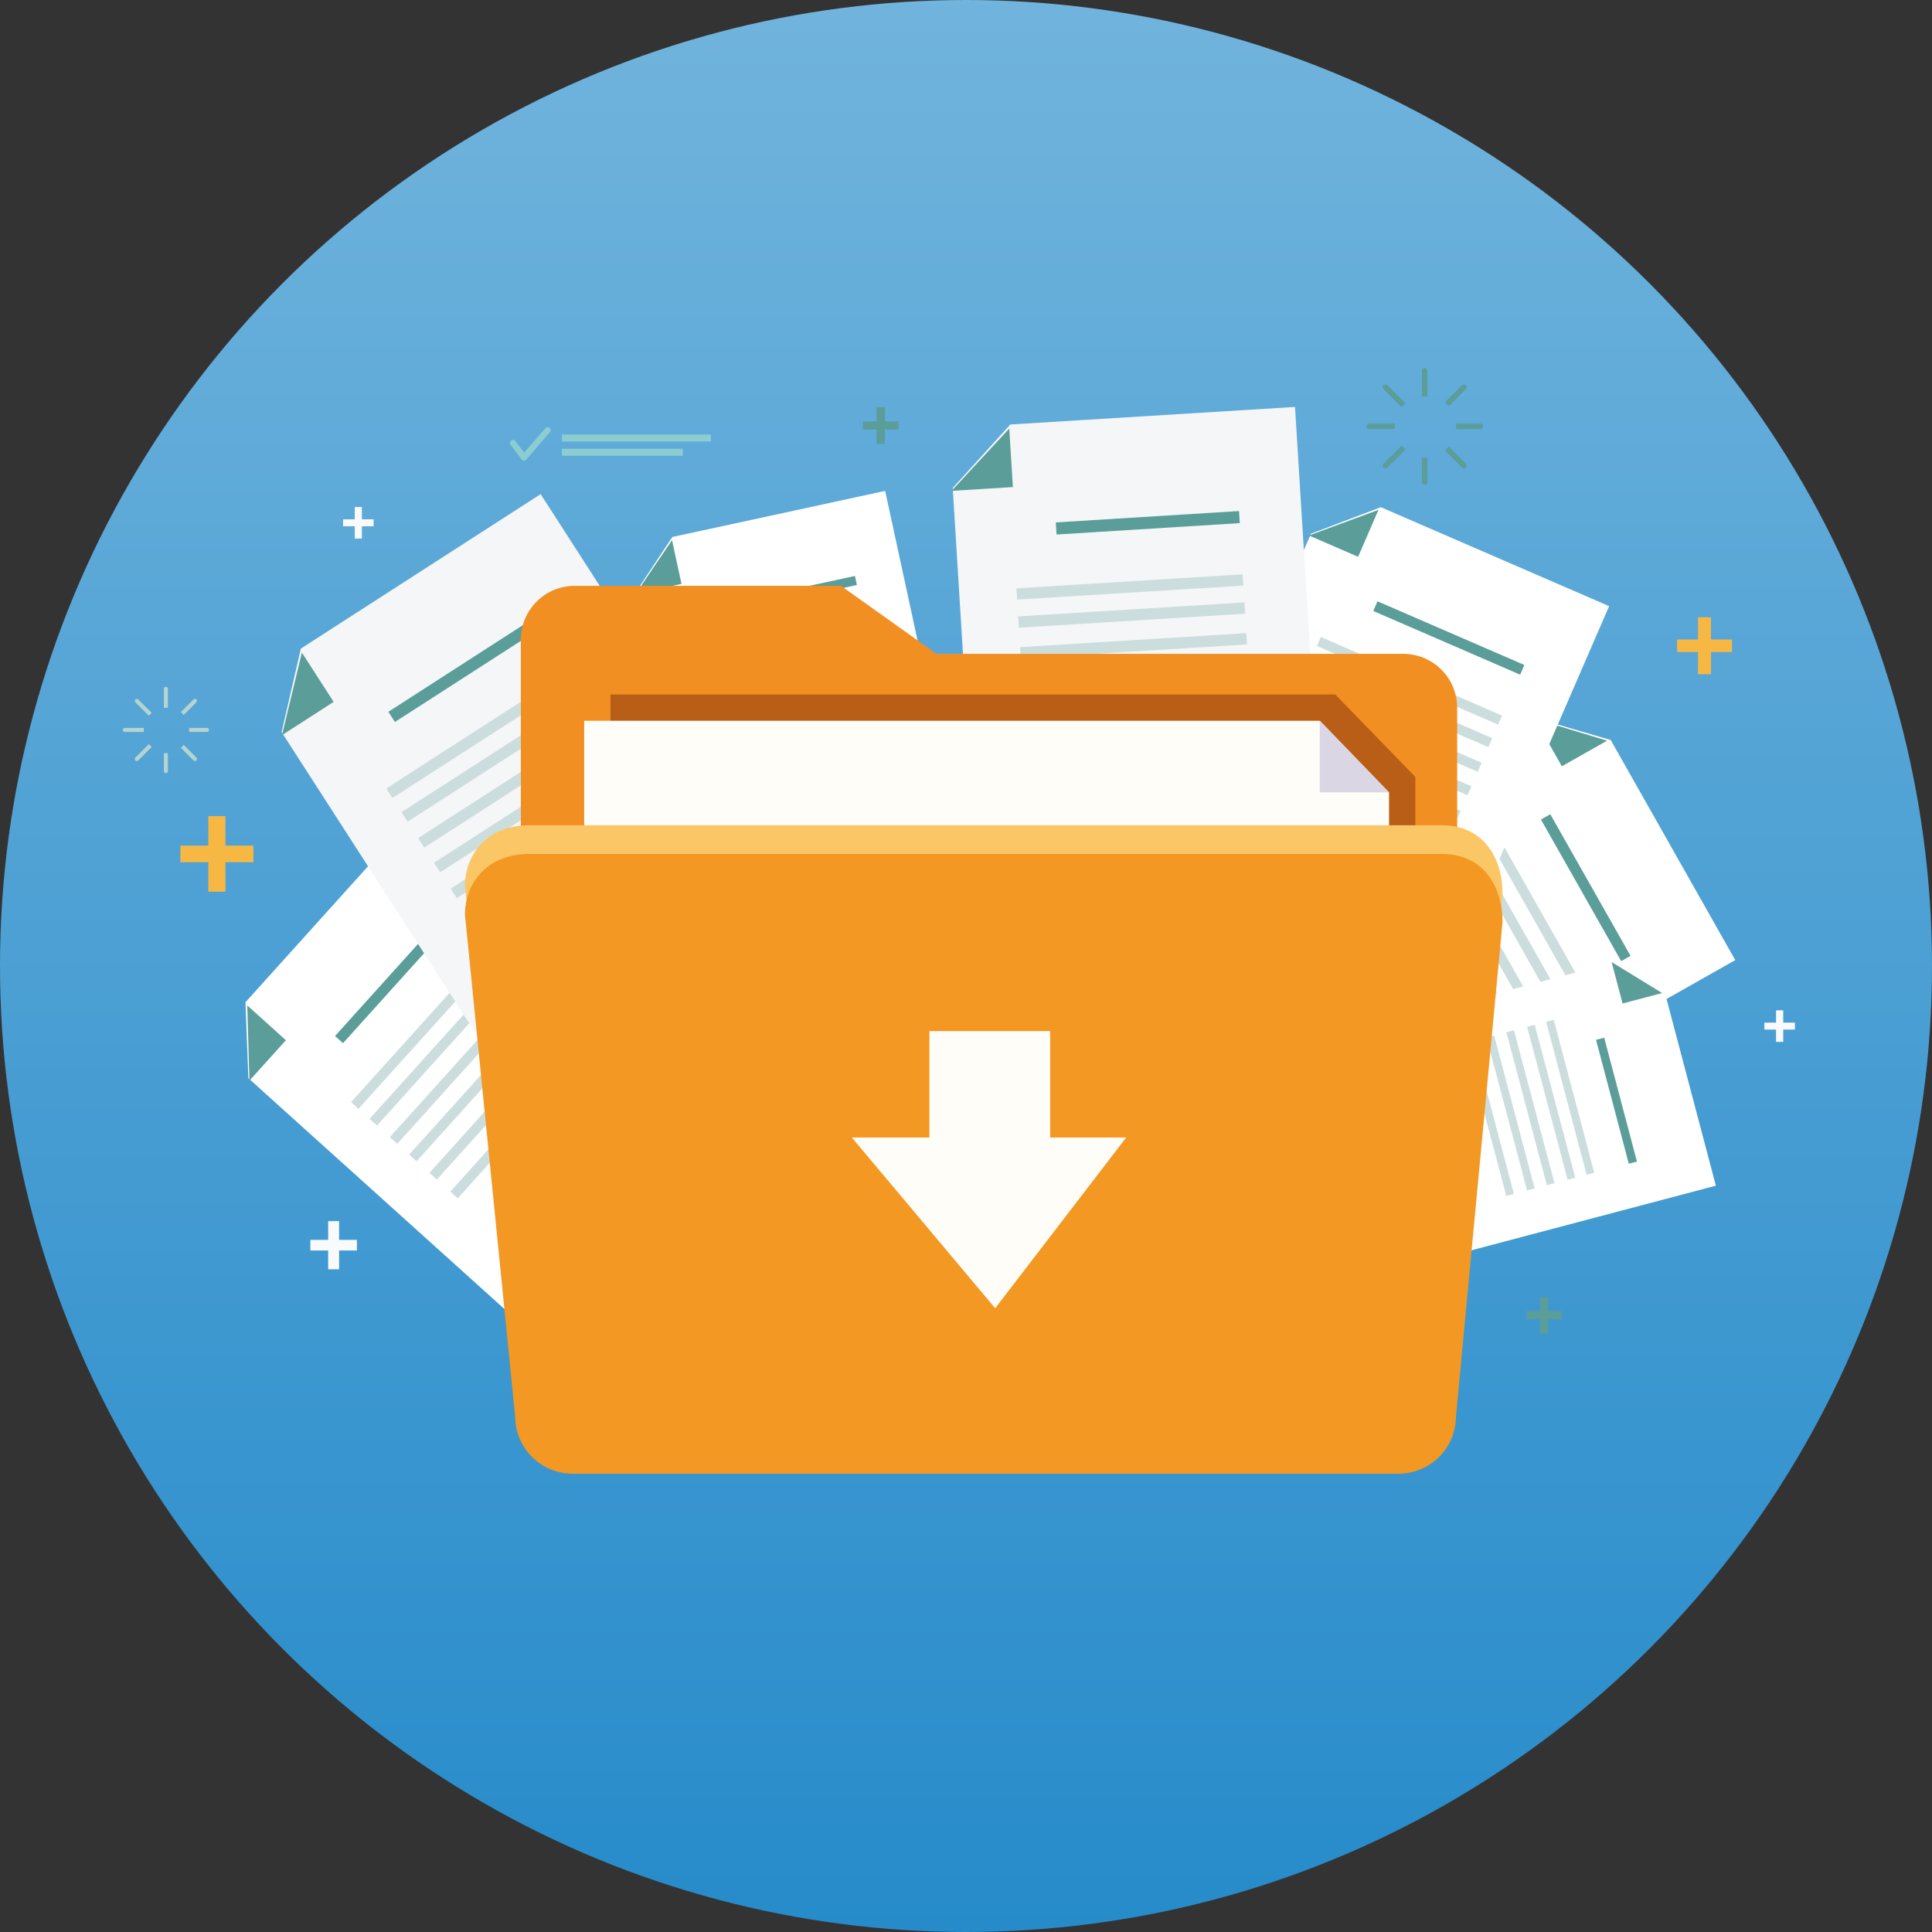 <svg xmlns="http://www.w3.org/2000/svg" xmlns:xlink="http://www.w3.org/1999/xlink" width="284" height="284" viewBox="0 0 284 284">
  <rect x="0" y="0" width="284" height="284" fill="#333333" stroke="none"/>
  <defs>
    <linearGradient id="linear-gradient" x1="0.5" x2="0.5" y2="1" gradientUnits="objectBoundingBox">
      <stop offset="0" stop-color="#71b4dd"/>
      <stop offset="1" stop-color="#268bca"/>
    </linearGradient>
    <clipPath id="clip-path">
      <circle id="Ellipse_11" data-name="Ellipse 11" cx="142" cy="142" r="142" transform="translate(253.621 3953.344)" fill="#268bca"/>
    </clipPath>
  </defs>
  <g id=":_img-Backup-and-Disaster-Recovery" data-name=": img-Backup-and-Disaster-Recovery" transform="translate(-253.621 -3953.344)">
    <circle id="Ellipse_14" data-name="Ellipse 14" cx="142" cy="142" r="142" transform="translate(253.621 3953.344)" fill="url(#linear-gradient)"/>
    <g id="ic" clip-path="url(#clip-path)">
      <path id="Path_6679" data-name="Path 6679" d="M0,182.021c0,12.862,60.49,23.288,135.108,23.288s135.109-10.426,135.109-23.288-60.49-23.289-135.109-23.289S0,169.159,0,182.021" transform="translate(267.405 3987.935)" fill="none"/>
      <path id="Path_6680" data-name="Path 6680" d="M65.463,149.293l30.253-33.559-45.4-40.926L25.423,102.421l.427,11.165Z" transform="translate(264.28 3998.25)" fill="#fff"/>
      <path id="Path_6873" data-name="Path 6873" d="M0,0H29.535V1.472H0Z" transform="matrix(0.67, -0.743, 0.743, 0.67, 305.22, 4115.358)" fill="#ccddde"/>
      <path id="Path_6872" data-name="Path 6872" d="M0,0H29.535V1.472H0Z" transform="matrix(0.67, -0.743, 0.743, 0.67, 307.945, 4117.815)" fill="#ccddde"/>
      <path id="Path_6871" data-name="Path 6871" d="M0,0H29.535V1.472H0Z" transform="matrix(0.67, -0.743, 0.743, 0.67, 310.925, 4120.501)" fill="#ccddde"/>
      <path id="Path_6870" data-name="Path 6870" d="M0,0H12.991V1.471H0Z" transform="translate(319.809 4128.51) rotate(-47.967)" fill="#ccddde"/>
      <path id="Path_6869" data-name="Path 6869" d="M0,0H29.535V1.472H0Z" transform="matrix(0.67, -0.743, 0.743, 0.67, 313.767, 4123.063)" fill="#ccddde"/>
      <path id="Path_6868" data-name="Path 6868" d="M0,0H29.535V1.472H0Z" transform="matrix(0.67, -0.743, 0.743, 0.67, 316.747, 4125.75)" fill="#ccddde"/>
      <path id="Path_6867" data-name="Path 6867" d="M0,0H23.928V1.577H0Z" transform="translate(302.87 4105.635) rotate(-47.967)" fill="#5a9d99"/>
      <path id="Path_6681" data-name="Path 6681" d="M26.041,117.889l5.361-5.947-5.677-5.117Z" transform="translate(264.243 3994.314)" fill="#5a9d99"/>
      <path id="Path_6682" data-name="Path 6682" d="M64.052,106.681l42.839-27.6L69.558,21.133,34.31,43.838,31.479,56.116Z" transform="translate(263.536 4004.847)" fill="#f4f6f8"/>
      <path id="Path_6866" data-name="Path 6866" d="M0,0H33.31V1.66H0Z" transform="matrix(0.841, -0.542, 0.542, 0.841, 310.399, 4069.254)" fill="#ccddde"/>
      <path id="Path_6865" data-name="Path 6865" d="M0,0H33.31V1.66H0Z" transform="matrix(0.841, -0.542, 0.542, 0.841, 312.639, 4072.732)" fill="#ccddde"/>
      <path id="Path_6864" data-name="Path 6864" d="M0,0H33.31V1.66H0Z" transform="matrix(0.841, -0.542, 0.542, 0.841, 315.09, 4076.537)" fill="#ccddde"/>
      <path id="Path_6863" data-name="Path 6863" d="M0,0H14.651V1.66H0Z" transform="matrix(0.841, -0.542, 0.542, 0.841, 322.395, 4087.876)" fill="#ccddde"/>
      <path id="Path_6862" data-name="Path 6862" d="M0,0H33.31V1.66H0Z" transform="matrix(0.841, -0.542, 0.542, 0.841, 317.427, 4080.164)" fill="#ccddde"/>
      <path id="Path_6861" data-name="Path 6861" d="M0,0H33.31V1.66H0Z" transform="matrix(0.841, -0.542, 0.542, 0.841, 319.877, 4083.968)" fill="#ccddde"/>
      <path id="Path_6860" data-name="Path 6860" d="M0,0H26.986V1.779H0Z" transform="translate(310.711 4057.977) rotate(-32.789)" fill="#5a9d99"/>
      <path id="Path_6683" data-name="Path 6683" d="M31.545,59.828l7.591-4.89-4.668-7.246Z" transform="translate(263.528 4001.582)" fill="#5a9d99"/>
      <path id="Path_6684" data-name="Path 6684" d="M189.086,85.041l22.256,39.321,53.193-30.108L246.224,61.9,235.5,58.771Z" transform="translate(244.165 4000.221)" fill="#fff"/>
      <path id="Path_6859" data-name="Path 6859" d="M0,0H1.471V29.535H0Z" transform="translate(470.264 4072.915) rotate(-29.51)" fill="#ccddde"/>
      <path id="Path_6858" data-name="Path 6858" d="M0,0H1.471V29.535H0Z" transform="translate(467.071 4074.722) rotate(-29.51)" fill="#ccddde"/>
      <path id="Path_6857" data-name="Path 6857" d="M0,0H1.471V29.535H0Z" transform="translate(463.579 4076.698) rotate(-29.51)" fill="#ccddde"/>
      <path id="Path_6856" data-name="Path 6856" d="M0,0H1.471V12.99H0Z" transform="translate(453.17 4082.59) rotate(-29.513)" fill="#ccddde"/>
      <path id="Path_6855" data-name="Path 6855" d="M0,0H1.471V29.535H0Z" transform="translate(460.25 4078.583) rotate(-29.51)" fill="#ccddde"/>
      <path id="Path_6854" data-name="Path 6854" d="M0,0H1.471V29.535H0Z" transform="translate(456.758 4080.56) rotate(-29.51)" fill="#ccddde"/>
      <path id="Path_6853" data-name="Path 6853" d="M0,0H1.577V23.928H0Z" transform="matrix(0.87, -0.493, 0.493, 0.87, 480.139, 4073.815)" fill="#5a9d99"/>
      <path id="Path_6685" data-name="Path 6685" d="M241.548,58.8l3.943,6.968,6.651-3.764Z" transform="translate(237.718 4000.217)" fill="#5a9d99"/>
      <path id="Path_6686" data-name="Path 6686" d="M208.473,110.349l9.088,34.38,46.508-12.293-7.476-28.287-7.54-4.525Z" transform="translate(241.783 3995.2)" fill="#fff"/>
      <path id="Path_6852" data-name="Path 6852" d="M0,0H1.158V23.245H0Z" transform="matrix(0.967, -0.256, 0.256, 0.967, 480.898, 4103.543)" fill="#ccddde"/>
      <path id="Path_6851" data-name="Path 6851" d="M0,0H1.158V23.245H0Z" transform="matrix(0.967, -0.256, 0.256, 0.967, 478.106, 4104.281)" fill="#ccddde"/>
      <path id="Path_6850" data-name="Path 6850" d="M0,0H1.158V23.245H0Z" transform="matrix(0.967, -0.256, 0.256, 0.967, 475.054, 4105.088)" fill="#ccddde"/>
      <path id="Path_6849" data-name="Path 6849" d="M0,0H1.158V10.224H0Z" transform="translate(465.953 4107.494) rotate(-14.806)" fill="#ccddde"/>
      <path id="Path_6848" data-name="Path 6848" d="M0,0H1.158V23.245H0Z" transform="matrix(0.967, -0.256, 0.256, 0.967, 472.143, 4105.858)" fill="#ccddde"/>
      <path id="Path_6847" data-name="Path 6847" d="M0,0H1.158V23.245H0Z" transform="matrix(0.967, -0.256, 0.256, 0.967, 469.09, 4106.665)" fill="#ccddde"/>
      <path id="Path_6846" data-name="Path 6846" d="M0,0H1.241V18.832H0Z" transform="translate(488.236 4106.202) rotate(-14.806)" fill="#5a9d99"/>
      <path id="Path_6687" data-name="Path 6687" d="M254.386,99.557l1.61,6.091,5.815-1.537Z" transform="translate(236.14 3995.208)" fill="#5a9d99"/>
      <path id="Path_6688" data-name="Path 6688" d="M180.206,75.353l40.775,17.679L244.9,37.871,211.347,23.324l-10.274,3.9Z" transform="translate(245.257 4004.577)" fill="#fff"/>
      <path id="Path_6845" data-name="Path 6845" d="M0,0H1.447V29.052H0Z" transform="matrix(0.398, -0.917, 0.917, 0.398, 447.201, 4048.302)" fill="#ccddde"/>
      <path id="Path_6844" data-name="Path 6844" d="M0,0H1.447V29.052H0Z" transform="matrix(0.398, -0.917, 0.917, 0.398, 445.766, 4051.613)" fill="#ccddde"/>
      <path id="Path_6843" data-name="Path 6843" d="M0,0H1.447V29.052H0Z" transform="matrix(0.398, -0.917, 0.917, 0.398, 444.196, 4055.233)" fill="#ccddde"/>
      <path id="Path_6842" data-name="Path 6842" d="M0,0H1.447V12.778H0Z" transform="translate(439.516 4066.028) rotate(-66.56)" fill="#ccddde"/>
      <path id="Path_6841" data-name="Path 6841" d="M0,0H1.447V29.052H0Z" transform="matrix(0.398, -0.917, 0.917, 0.398, 442.699, 4058.687)" fill="#ccddde"/>
      <path id="Path_6840" data-name="Path 6840" d="M0,0H1.447V29.052H0Z" transform="matrix(0.398, -0.917, 0.917, 0.398, 441.129, 4062.308)" fill="#ccddde"/>
      <path id="Path_6839" data-name="Path 6839" d="M0,0H1.552V23.536H0Z" transform="translate(455.488 4043.157) rotate(-66.561)" fill="#5a9d99"/>
      <path id="Path_6689" data-name="Path 6689" d="M203.66,27.538l7.225,3.133,2.99-6.9Z" transform="translate(242.374 4004.522)" fill="#5a9d99"/>
      <path id="Path_6690" data-name="Path 6690" d="M100.63,80.253l38.015-8.235-11.14-51.427L96.227,27.367,90.91,35.382Z" transform="translate(256.231 4004.913)" fill="#fff"/>
      <path id="Path_6838" data-name="Path 6838" d="M0,0H25.426V1.267H0Z" transform="translate(355.913 4050.345) rotate(-12.222)" fill="#ccddde"/>
      <path id="Path_6837" data-name="Path 6837" d="M0,0H25.426V1.267H0Z" transform="translate(356.582 4053.432) rotate(-12.222)" fill="#ccddde"/>
      <path id="Path_6836" data-name="Path 6836" d="M0,0H25.426V1.267H0Z" transform="translate(357.313 4056.808) rotate(-12.222)" fill="#ccddde"/>
      <path id="Path_6835" data-name="Path 6835" d="M0,0H11.183V1.267H0Z" transform="translate(359.493 4066.871) rotate(-12.221)" fill="#ccddde"/>
      <path id="Path_6834" data-name="Path 6834" d="M0,0H25.426V1.267H0Z" transform="translate(358.01 4060.027) rotate(-12.222)" fill="#ccddde"/>
      <path id="Path_6833" data-name="Path 6833" d="M0,0H25.426V1.267H0Z" transform="translate(358.741 4063.402) rotate(-12.222)" fill="#ccddde"/>
      <path id="Path_6832" data-name="Path 6832" d="M0,0H20.6V1.358H0Z" transform="translate(359.161 4042.37) rotate(-12.222)" fill="#5a9d99"/>
      <path id="Path_6691" data-name="Path 6691" d="M90.821,36.731l6.736-1.459-1.393-6.43Z" transform="translate(256.242 4003.899)" fill="#5a9d99"/>
      <path id="Path_6692" data-name="Path 6692" d="M147.668,78.465l50.86-3.145-4.254-68.8L152.426,9.1l-8.47,9.328Z" transform="translate(249.712 4006.643)" fill="#f4f6f8"/>
      <path id="Path_6831" data-name="Path 6831" d="M0,0H33.31V1.66H0Z" transform="translate(403.039 4039.826) rotate(-3.539)" fill="#ccddde"/>
      <path id="Path_6830" data-name="Path 6830" d="M0,0H33.31V1.66H0Z" transform="translate(403.294 4043.956) rotate(-3.539)" fill="#ccddde"/>
      <path id="Path_6829" data-name="Path 6829" d="M0,0H33.31V1.66H0Z" transform="translate(403.574 4048.473) rotate(-3.539)" fill="#ccddde"/>
      <path id="Path_6828" data-name="Path 6828" d="M0,0H14.651V1.66H0Z" transform="translate(404.406 4061.937) rotate(-3.539)" fill="#ccddde"/>
      <path id="Path_6827" data-name="Path 6827" d="M0,0H33.31V1.66H0Z" transform="translate(403.84 4052.779) rotate(-3.539)" fill="#ccddde"/>
      <path id="Path_6826" data-name="Path 6826" d="M0,0H33.31V1.66H0Z" transform="translate(404.119 4057.296) rotate(-3.539)" fill="#ccddde"/>
      <path id="Path_6825" data-name="Path 6825" d="M0,0H26.986V1.779H0Z" transform="matrix(0.998, -0.062, 0.062, 0.998, 408.822, 4030.14)" fill="#5a9d99"/>
      <path id="Path_6693" data-name="Path 6693" d="M143.765,19.3l9.012-.557-.532-8.6Z" transform="translate(249.735 4006.198)" fill="#5a9d99"/>
      <path id="Path_6694" data-name="Path 6694" d="M201.313,117.251H79.476a7.923,7.923,0,0,1-7.9-7.9V44.4a7.922,7.922,0,0,1,7.9-7.9h39.156L132.676,46.5h68.637a7.922,7.922,0,0,1,7.9,7.9v54.951a7.923,7.923,0,0,1-7.9,7.9" transform="translate(258.608 4002.958)" fill="#f28f22"/>
      <path id="Path_6695" data-name="Path 6695" d="M204.908,74.025H86.593V54.716H193.147l11.761,12.112Z" transform="translate(256.762 4000.719)" fill="#b95e17"/>
      <path id="Path_6824" data-name="Path 6824" d="M0,0H118.316V19.31H0Z" transform="translate(343.355 4055.434)" fill="none"/>
      <path id="Path_6696" data-name="Path 6696" d="M200.505,75.268H82.189V59.118H190.324L200.505,69.65Z" transform="translate(257.303 4000.178)" fill="#fffdf8"/>
      <path id="Path_6697" data-name="Path 6697" d="M215.658,69.651H205.476V59.119Z" transform="translate(242.151 4000.178)" fill="#dbd6e4"/>
      <path id="Path_6698" data-name="Path 6698" d="M199.459,167.738H78.012a8.451,8.451,0,0,1-8.426-8.426L62.213,85.584c0-4.635,3.22-8.953,9.48-8.953H205.779c6.583,0,8.953,5.371,8.953,10.006l-6.846,72.674a8.451,8.451,0,0,1-8.426,8.426" transform="translate(259.759 3998.025)" fill="#fbc666"/>
      <path id="Path_6699" data-name="Path 6699" d="M199.459,172.541H78.012a8.451,8.451,0,0,1-8.426-8.426L62.213,90.387c0-4.635,3.22-8.953,9.48-8.953H205.779c6.583,0,8.953,5.371,8.953,10.006l-6.846,72.674a8.451,8.451,0,0,1-8.426,8.426" transform="translate(259.759 3997.436)" fill="#f39823"/>
      <path id="Path_6700" data-name="Path 6700" d="M18.625,81.88H14.517V79.431h4.107V75.1h2.521v4.332h4.107V81.88H21.146v4.332H18.625Z" transform="translate(265.621 3998.214)" fill="#f7b743"/>
      <path id="Path_6701" data-name="Path 6701" d="M38.917,147.295H36.3v-1.561h2.619v-2.762h1.607v2.762h2.619v1.561H40.524v2.762H38.917Z" transform="translate(262.944 3989.872)" fill="#f9fafb"/>
      <path id="Path_6702" data-name="Path 6702" d="M268.44,46.886H265.35V45.043h3.091V41.782h1.9v3.261h3.091v1.843h-3.091v3.261h-1.9Z" transform="translate(234.792 4002.309)" fill="#f7b743"/>
      <path id="Path_6703" data-name="Path 6703" d="M281.706,110.477h-1.717v-1.024h1.717v-1.811h1.053v1.811h1.717v1.024h-1.717v1.811h-1.053Z" transform="translate(232.993 3994.214)" fill="#f9fafb"/>
      <path id="Path_6704" data-name="Path 6704" d="M43.5,26.125H41.78V25.1H43.5V23.29H44.55V25.1h1.717v1.024H44.55v1.811H43.5Z" transform="translate(262.27 4004.582)" fill="#f9fafb"/>
      <path id="Path_6705" data-name="Path 6705" d="M242.1,158.949h-2v-1.191h2v-2.107h1.225v2.107h2v1.191h-2v2.107H242.1Z" transform="translate(237.896 3988.313)" fill="#5a9d99"/>
      <path id="Path_6706" data-name="Path 6706" d="M130.915,9.843h-2V8.652h2V6.545h1.225V8.652h2V9.843h-2V11.95h-1.225Z" transform="translate(251.56 4006.64)" fill="#5a9d99"/>
      <path id="Path_6707" data-name="Path 6707" d="M223.4.483a.407.407,0,1,0-.8,0v3.7h.8Z" transform="translate(240.047 4007.444)" fill="#5a9d99"/>
      <path id="Path_6708" data-name="Path 6708" d="M223.4,18.513V15.034h-.8v3.479a.407.407,0,1,0,.8,0" transform="translate(240.047 4005.596)" fill="#5a9d99"/>
      <path id="Path_6709" data-name="Path 6709" d="M213.278,9.72a.448.448,0,0,0,.483.4h3.7v-.8h-3.7a.448.448,0,0,0-.483.4" transform="translate(241.192 4006.298)" fill="#5a9d99"/>
      <path id="Path_6710" data-name="Path 6710" d="M231.791,9.319h-3.479v.8h3.479a.408.408,0,1,0,0-.8" transform="translate(239.344 4006.299)" fill="#5a9d99"/>
      <path id="Path_6711" data-name="Path 6711" d="M219.369,5.526l-2.618-2.618a.448.448,0,0,0-.624-.059.448.448,0,0,0,.059.624L218.8,6.091Z" transform="translate(240.854 4007.106)" fill="#5a9d99"/>
      <path id="Path_6712" data-name="Path 6712" d="M227.015,13.171l-.566.566,2.46,2.461a.407.407,0,1,0,.566-.567Z" transform="translate(239.573 4005.825)" fill="#5a9d99"/>
      <path id="Path_6713" data-name="Path 6713" d="M218.8,12.991l-2.618,2.618a.407.407,0,1,0,.566.566l2.618-2.618Z" transform="translate(240.854 4005.847)" fill="#5a9d99"/>
      <path id="Path_6714" data-name="Path 6714" d="M229.534,2.849a.448.448,0,0,0-.624.059l-2.46,2.46.566.566,2.46-2.46a.448.448,0,0,0,.059-.624" transform="translate(239.573 4007.106)" fill="#5a9d99"/>
      <path id="Path_6715" data-name="Path 6715" d="M71.866,14.524h0a.106.106,0,0,1-.082-.043l-1.611-2.125a.111.111,0,0,1,.019-.154.108.108,0,0,1,.153.02l1.531,2.018,3.377-3.9a.108.108,0,0,1,.153-.011.112.112,0,0,1,.011.156l-3.465,4a.107.107,0,0,1-.082.038" transform="translate(258.784 4006.178)" fill="#8bcdd0"/>
      <path id="Path_6716" data-name="Path 6716" d="M71.818,14.819h-.032a.439.439,0,0,1-.327-.177l-1.612-2.126a.456.456,0,0,1,.082-.632.451.451,0,0,1,.638.083l1.274,1.681,3.1-3.583a.452.452,0,0,1,.642-.042.457.457,0,0,1,.04.638l-3.463,4a.452.452,0,0,1-.342.156" transform="translate(258.832 4006.227)" fill="#8bcdd0"/>
      <path id="Path_6823" data-name="Path 6823" d="M0,0H21.905V1.031H0Z" transform="translate(336.217 4017.215)" fill="#8bcdd0"/>
      <path id="Path_6822" data-name="Path 6822" d="M0,0H17.784V1.031H0Z" transform="translate(336.217 4019.309)" fill="#8bcdd0"/>
      <path id="Path_6717" data-name="Path 6717" d="M12.343,53.776a.3.3,0,1,0-.592,0v2.741h.592Z" transform="translate(265.96 4000.879)" fill="#b5d4d0"/>
      <path id="Path_6718" data-name="Path 6718" d="M12.343,67.122V64.546h-.592v2.576a.3.3,0,1,0,.592,0" transform="translate(265.96 3999.511)" fill="#b5d4d0"/>
      <path id="Path_6719" data-name="Path 6719" d="M4.853,60.612a.332.332,0,0,0,.358.3h2.74v-.593H5.211a.332.332,0,0,0-.358.3" transform="translate(266.808 4000.031)" fill="#b5d4d0"/>
      <path id="Path_6720" data-name="Path 6720" d="M18.556,60.317H15.98v.592h2.576a.3.3,0,1,0,0-.592" transform="translate(265.441 4000.031)" fill="#b5d4d0"/>
      <path id="Path_6721" data-name="Path 6721" d="M9.361,57.508,7.424,55.57A.3.3,0,1,0,7,55.989l1.938,1.938Z" transform="translate(266.559 4000.629)" fill="#b5d4d0"/>
      <path id="Path_6722" data-name="Path 6722" d="M15.021,63.167l-.42.419,1.822,1.821a.3.3,0,1,0,.418-.419Z" transform="translate(265.61 3999.681)" fill="#b5d4d0"/>
      <path id="Path_6723" data-name="Path 6723" d="M8.943,63.035,7.005,64.973a.3.3,0,1,0,.418.419l1.938-1.938Z" transform="translate(266.559 3999.696)" fill="#b5d4d0"/>
      <path id="Path_6724" data-name="Path 6724" d="M16.885,55.527a.331.331,0,0,0-.462.043L14.6,57.392l.419.419,1.822-1.822a.331.331,0,0,0,.043-.462" transform="translate(265.61 4000.629)" fill="#b5d4d0"/>
      <path id="Path_6725" data-name="Path 6725" d="M148.121,151.87l19.256-25.1H156.2V111.123H138.452v15.643H127.046Z" transform="translate(251.79 3993.786)" fill="#fffdf8"/>
      <path id="Path_6821" data-name="Path 6821" d="M0,0H270.216V185.8H0Z" transform="translate(267.405 4007.444)" fill="none"/>
      <path id="Path_6820" data-name="Path 6820" d="M0,0H270.216V185.8H0Z" transform="translate(267.405 4007.444)" fill="none"/>
    </g>
  </g>
</svg>
